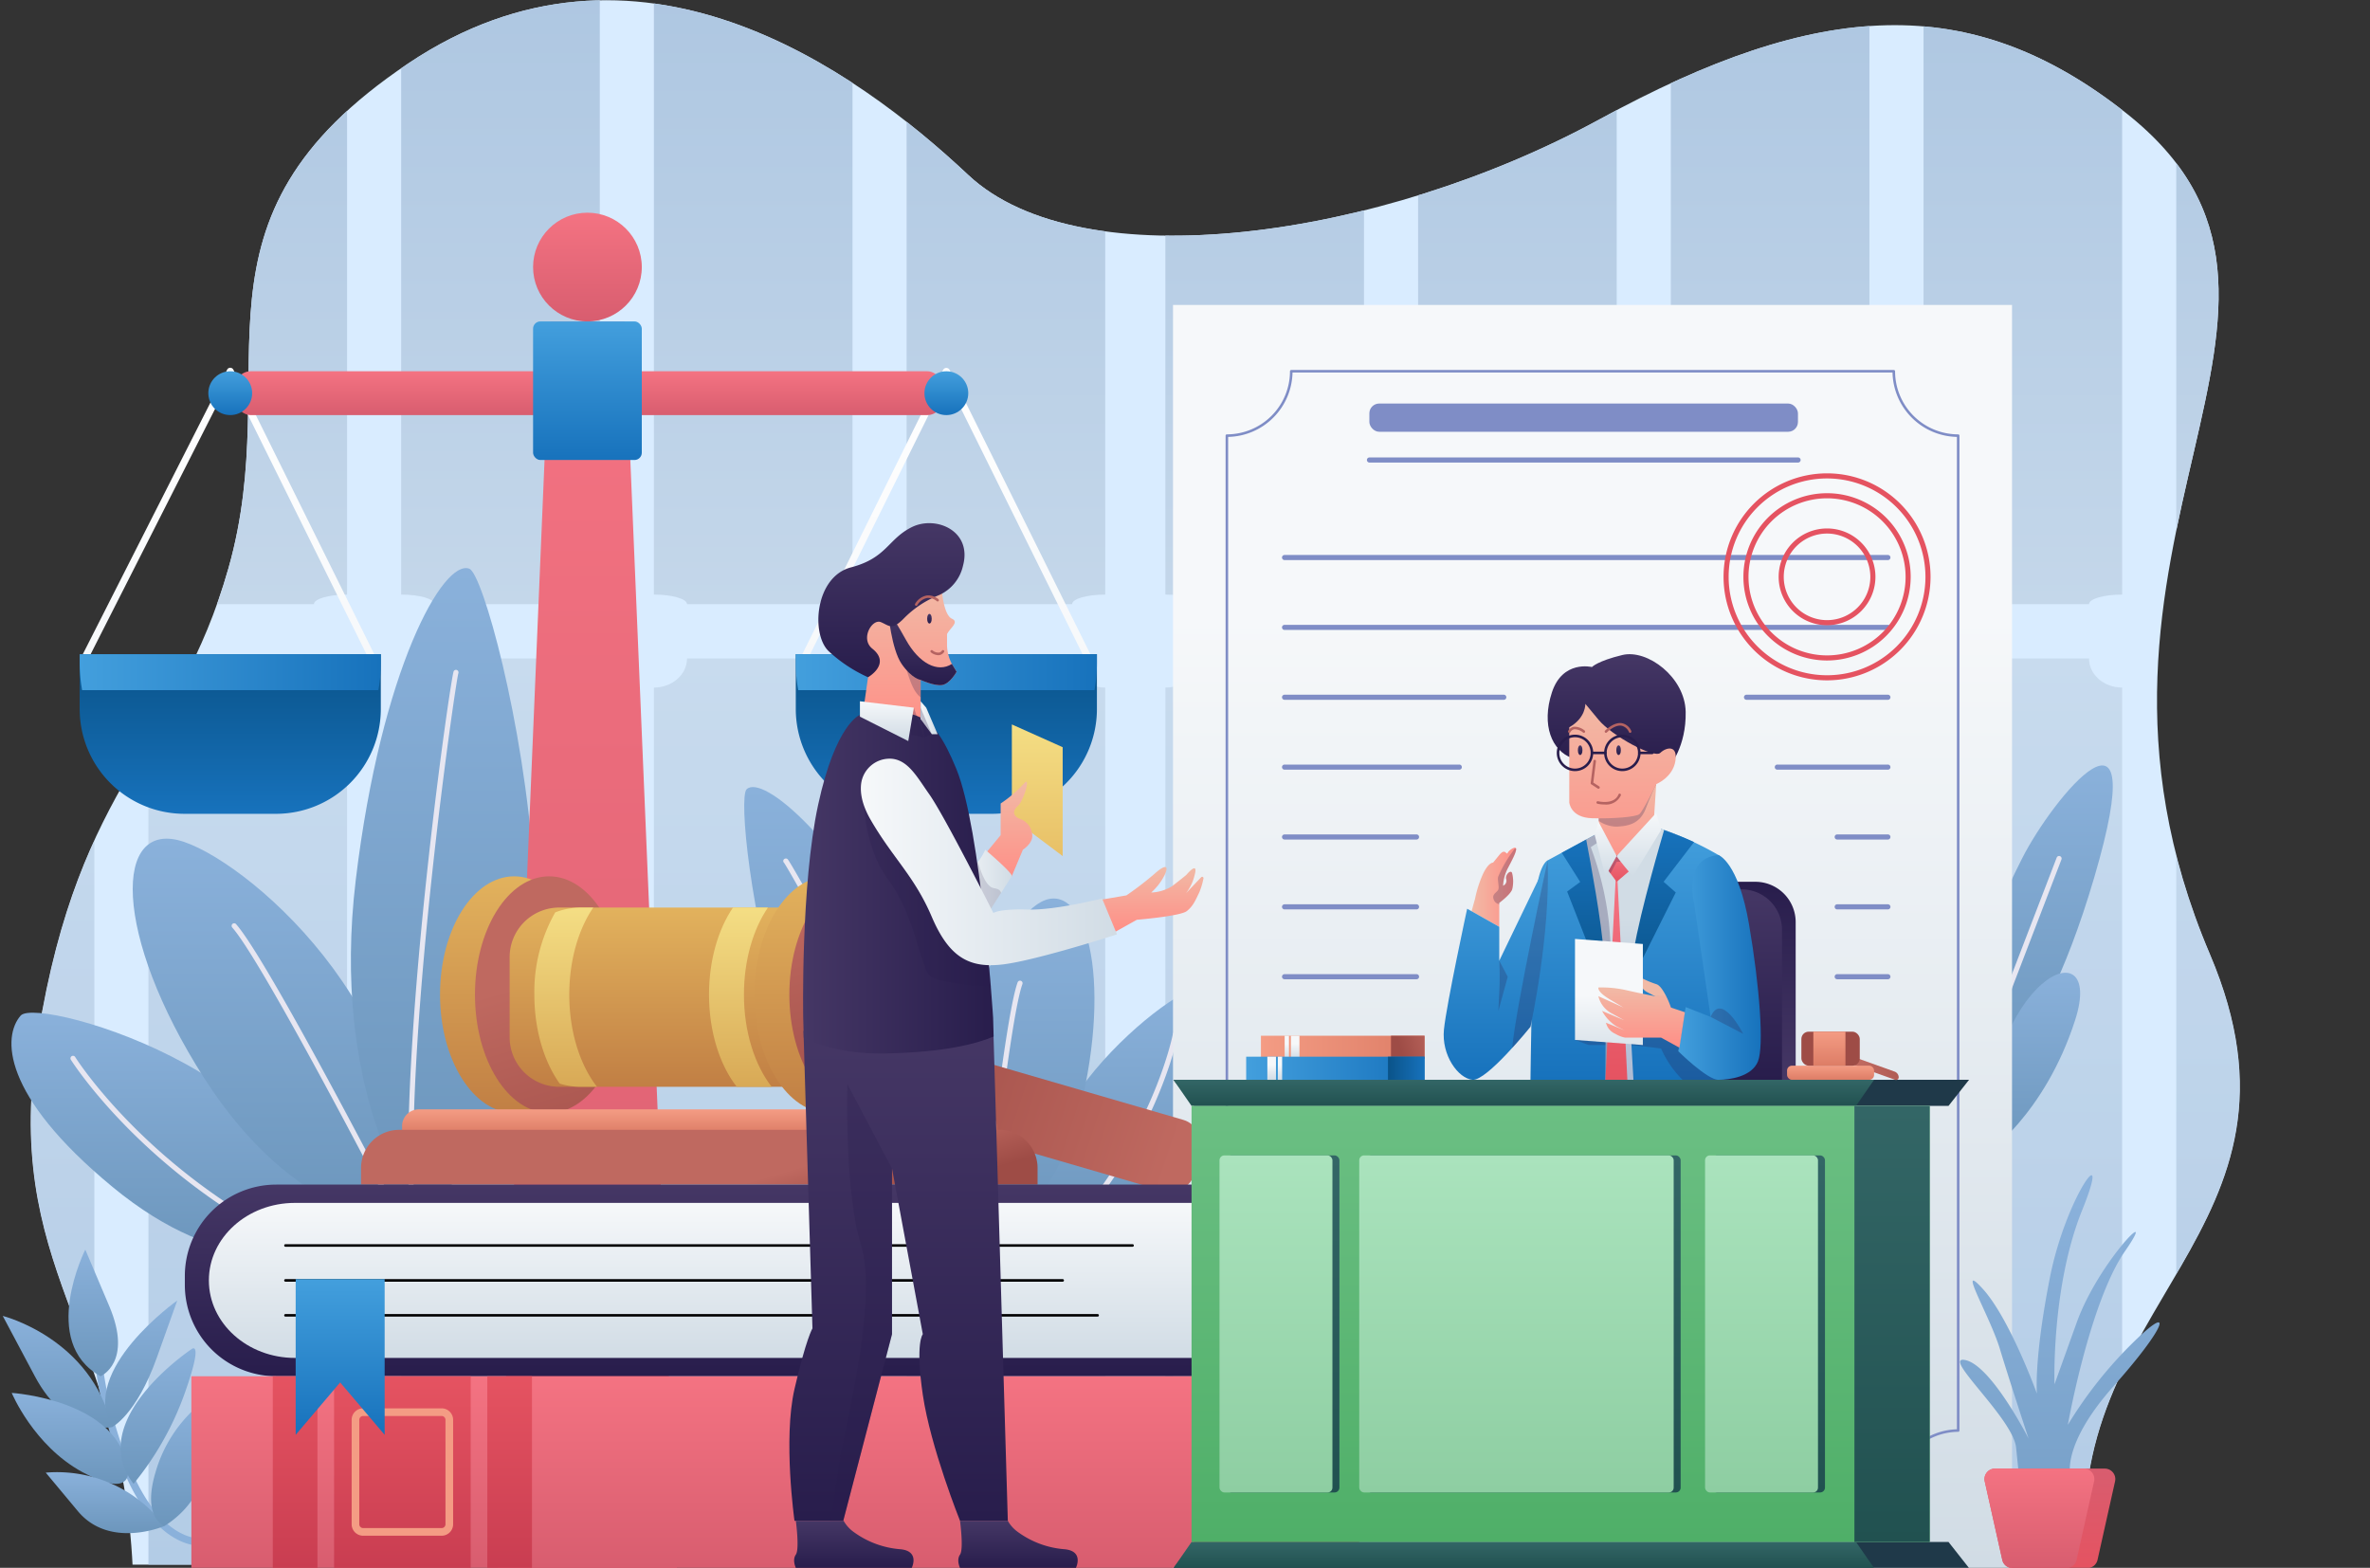 <?xml version="1.0" encoding="UTF-8"?><svg xmlns="http://www.w3.org/2000/svg" xmlns:xlink="http://www.w3.org/1999/xlink" height="343.4" preserveAspectRatio="xMidYMid meet" version="1.0" viewBox="4.4 5.0 519.1 343.4" width="519.1" zoomAndPan="magnify"><rect x="4.4" y="5.0" width="519.1" height="343.4" fill="#333333" stroke="none"/><defs><linearGradient gradientUnits="userSpaceOnUse" id="a" x1="3.316" x2="3.316" xlink:actuate="onLoad" xlink:show="other" xlink:type="simple" xmlns:xlink="http://www.w3.org/1999/xlink" y1="149.231" y2="347.697"><stop offset="0" stop-color="#c4d7ea"/><stop offset="1" stop-color="#aac4e0"/></linearGradient><linearGradient id="u" x1="58.668" x2="58.668" xlink:actuate="onLoad" xlink:href="#a" xlink:show="other" xlink:type="simple" xmlns:xlink="http://www.w3.org/1999/xlink" y1="149.231" y2="347.697"/><linearGradient id="v" x1="114.021" x2="114.021" xlink:actuate="onLoad" xlink:href="#a" xlink:show="other" xlink:type="simple" xmlns:xlink="http://www.w3.org/1999/xlink" y1="149.231" y2="347.697"/><linearGradient id="w" x1="169.374" x2="169.374" xlink:actuate="onLoad" xlink:href="#a" xlink:show="other" xlink:type="simple" xmlns:xlink="http://www.w3.org/1999/xlink" y1="149.231" y2="347.697"/><linearGradient id="x" x1="224.726" x2="224.726" xlink:actuate="onLoad" xlink:href="#a" xlink:show="other" xlink:type="simple" xmlns:xlink="http://www.w3.org/1999/xlink" y1="149.231" y2="347.697"/><linearGradient id="y" x1="3.316" x2="3.316" xlink:actuate="onLoad" xlink:href="#a" xlink:show="other" xlink:type="simple" xmlns:xlink="http://www.w3.org/1999/xlink" y1="137.324" y2="-20.959"/><linearGradient id="z" x1="58.668" x2="58.668" xlink:actuate="onLoad" xlink:href="#a" xlink:show="other" xlink:type="simple" xmlns:xlink="http://www.w3.org/1999/xlink" y1="137.324" y2="-20.959"/><linearGradient id="A" x1="114.021" x2="114.021" xlink:actuate="onLoad" xlink:href="#a" xlink:show="other" xlink:type="simple" xmlns:xlink="http://www.w3.org/1999/xlink" y1="137.324" y2="-20.959"/><linearGradient id="B" x1="169.374" x2="169.374" xlink:actuate="onLoad" xlink:href="#a" xlink:show="other" xlink:type="simple" xmlns:xlink="http://www.w3.org/1999/xlink" y1="137.324" y2="-20.959"/><linearGradient id="C" x1="224.726" x2="224.726" xlink:actuate="onLoad" xlink:href="#a" xlink:show="other" xlink:type="simple" xmlns:xlink="http://www.w3.org/1999/xlink" y1="137.324" y2="-20.959"/><linearGradient id="D" x1="392.11" x2="392.11" xlink:actuate="onLoad" xlink:href="#a" xlink:show="other" xlink:type="simple" xmlns:xlink="http://www.w3.org/1999/xlink" y1="149.231" y2="347.697"/><linearGradient id="E" x1="447.462" x2="447.462" xlink:actuate="onLoad" xlink:href="#a" xlink:show="other" xlink:type="simple" xmlns:xlink="http://www.w3.org/1999/xlink" y1="149.231" y2="347.697"/><linearGradient id="F" x1="502.815" x2="502.815" xlink:actuate="onLoad" xlink:href="#a" xlink:show="other" xlink:type="simple" xmlns:xlink="http://www.w3.org/1999/xlink" y1="149.231" y2="347.697"/><linearGradient id="G" x1="336.757" x2="336.757" xlink:actuate="onLoad" xlink:href="#a" xlink:show="other" xlink:type="simple" xmlns:xlink="http://www.w3.org/1999/xlink" y1="149.231" y2="347.697"/><linearGradient id="H" x1="281.405" x2="281.405" xlink:actuate="onLoad" xlink:href="#a" xlink:show="other" xlink:type="simple" xmlns:xlink="http://www.w3.org/1999/xlink" y1="149.231" y2="347.697"/><linearGradient id="I" x1="392.11" x2="392.11" xlink:actuate="onLoad" xlink:href="#a" xlink:show="other" xlink:type="simple" xmlns:xlink="http://www.w3.org/1999/xlink" y1="137.324" y2="-20.959"/><linearGradient id="J" x1="447.462" x2="447.462" xlink:actuate="onLoad" xlink:href="#a" xlink:show="other" xlink:type="simple" xmlns:xlink="http://www.w3.org/1999/xlink" y1="137.324" y2="-20.959"/><linearGradient id="K" x1="502.815" x2="502.815" xlink:actuate="onLoad" xlink:href="#a" xlink:show="other" xlink:type="simple" xmlns:xlink="http://www.w3.org/1999/xlink" y1="137.324" y2="-20.959"/><linearGradient id="L" x1="336.757" x2="336.757" xlink:actuate="onLoad" xlink:href="#a" xlink:show="other" xlink:type="simple" xmlns:xlink="http://www.w3.org/1999/xlink" y1="137.324" y2="-20.959"/><linearGradient id="M" x1="281.405" x2="281.405" xlink:actuate="onLoad" xlink:href="#a" xlink:show="other" xlink:type="simple" xmlns:xlink="http://www.w3.org/1999/xlink" y1="137.324" y2="-20.959"/><linearGradient gradientUnits="userSpaceOnUse" id="b" x1="24.829" x2="24.829" xlink:actuate="onLoad" xlink:show="other" xlink:type="simple" xmlns:xlink="http://www.w3.org/1999/xlink" y1="278.7" y2="306.432"><stop offset="0" stop-color="#8ab1db"/><stop offset="1" stop-color="#6c96bc"/></linearGradient><linearGradient id="N" x1="16.967" x2="16.967" xlink:actuate="onLoad" xlink:href="#b" xlink:show="other" xlink:type="simple" xmlns:xlink="http://www.w3.org/1999/xlink" y1="293.222" y2="317.696"/><linearGradient id="O" x1="35.331" x2="35.331" xlink:actuate="onLoad" xlink:href="#b" xlink:show="other" xlink:type="simple" xmlns:xlink="http://www.w3.org/1999/xlink" y1="289.849" y2="317.58"/><linearGradient id="P" x1="19.713" x2="19.713" xlink:actuate="onLoad" xlink:href="#b" xlink:show="other" xlink:type="simple" xmlns:xlink="http://www.w3.org/1999/xlink" y1="310.085" y2="329.999"/><linearGradient id="Q" x1="39.025" x2="39.025" xlink:actuate="onLoad" xlink:href="#b" xlink:show="other" xlink:type="simple" xmlns:xlink="http://www.w3.org/1999/xlink" y1="300.326" y2="329.999"/><linearGradient id="R" x1="27.438" x2="27.438" xlink:actuate="onLoad" xlink:href="#b" xlink:show="other" xlink:type="simple" xmlns:xlink="http://www.w3.org/1999/xlink" y1="327.418" y2="340.803"/><linearGradient id="S" x1="43.756" x2="43.756" xlink:actuate="onLoad" xlink:href="#b" xlink:show="other" xlink:type="simple" xmlns:xlink="http://www.w3.org/1999/xlink" y1="312.247" y2="339.224"/><linearGradient id="T" x1="39.559" x2="39.559" xlink:actuate="onLoad" xlink:href="#b" xlink:show="other" xlink:type="simple" xmlns:xlink="http://www.w3.org/1999/xlink" y1="226.811" y2="279.814"/><linearGradient id="U" x1="63.378" x2="63.378" xlink:actuate="onLoad" xlink:href="#b" xlink:show="other" xlink:type="simple" xmlns:xlink="http://www.w3.org/1999/xlink" y1="188.694" y2="272.909"/><linearGradient id="V" x1="101.55" x2="101.55" xlink:actuate="onLoad" xlink:href="#b" xlink:show="other" xlink:type="simple" xmlns:xlink="http://www.w3.org/1999/xlink" y1="129.429" y2="268.068"/><linearGradient id="W" x1="252.208" x2="252.208" xlink:actuate="onLoad" xlink:href="#b" xlink:show="other" xlink:type="simple" xmlns:xlink="http://www.w3.org/1999/xlink" y1="221.32" y2="276.765"/><linearGradient id="X" x1="228.144" x2="228.144" xlink:actuate="onLoad" xlink:href="#b" xlink:show="other" xlink:type="simple" xmlns:xlink="http://www.w3.org/1999/xlink" y1="201.801" y2="278.316"/><linearGradient id="Y" x1="192.508" x2="192.508" xlink:actuate="onLoad" xlink:href="#b" xlink:show="other" xlink:type="simple" xmlns:xlink="http://www.w3.org/1999/xlink" y1="177.389" y2="275.712"/><linearGradient id="Z" x1="450.192" x2="450.192" xlink:actuate="onLoad" xlink:href="#b" xlink:show="other" xlink:type="simple" xmlns:xlink="http://www.w3.org/1999/xlink" y1="172.658" y2="244.364"/><linearGradient id="aa" x1="449.536" x2="449.536" xlink:actuate="onLoad" xlink:href="#b" xlink:show="other" xlink:type="simple" xmlns:xlink="http://www.w3.org/1999/xlink" y1="218.06" y2="258.065"/><linearGradient gradientUnits="userSpaceOnUse" id="c" x1="211.679" x2="211.679" xlink:actuate="onLoad" xlink:show="other" xlink:type="simple" xmlns:xlink="http://www.w3.org/1999/xlink" y1="150.583" y2="85.585"><stop offset="0" stop-color="#f6f8fa"/><stop offset="1" stop-color="#fff"/></linearGradient><linearGradient gradientUnits="userSpaceOnUse" id="d" x1="211.679" x2="211.679" xlink:actuate="onLoad" xlink:show="other" xlink:type="simple" xmlns:xlink="http://www.w3.org/1999/xlink" y1="148.287" y2="183.248"><stop offset="0" stop-color="#0a5389"/><stop offset="1" stop-color="#1772bc"/></linearGradient><linearGradient gradientUnits="userSpaceOnUse" id="e" x1="178.701" x2="244.657" xlink:actuate="onLoad" xlink:show="other" xlink:type="simple" xmlns:xlink="http://www.w3.org/1999/xlink" y1="152.222" y2="152.222"><stop offset="0" stop-color="#439fdd"/><stop offset="1" stop-color="#1772bc"/></linearGradient><linearGradient id="ab" x1="54.448" x2="54.448" xlink:actuate="onLoad" xlink:href="#c" xlink:show="other" xlink:type="simple" xmlns:xlink="http://www.w3.org/1999/xlink" y1="150.583" y2="85.551"/><linearGradient id="ac" x1="54.831" x2="54.831" xlink:actuate="onLoad" xlink:href="#d" xlink:show="other" xlink:type="simple" xmlns:xlink="http://www.w3.org/1999/xlink" y1="148.287" y2="183.248"/><linearGradient id="ad" x1="21.853" x2="87.809" xlink:actuate="onLoad" xlink:href="#e" xlink:show="other" xlink:type="simple" xmlns:xlink="http://www.w3.org/1999/xlink" y1="152.222" y2="152.222"/><linearGradient gradientUnits="userSpaceOnUse" id="f" x1="133.066" x2="133.066" xlink:actuate="onLoad" xlink:show="other" xlink:type="simple" xmlns:xlink="http://www.w3.org/1999/xlink" y1="75.398" y2="348.404"><stop offset="0" stop-color="#f47382"/><stop offset="1" stop-color="#d85d6f"/></linearGradient><linearGradient id="ae" x1="133.066" x2="133.066" xlink:actuate="onLoad" xlink:href="#f" xlink:show="other" xlink:type="simple" xmlns:xlink="http://www.w3.org/1999/xlink" y1="51.587" y2="75.398"/><linearGradient id="af" x1="133.41" x2="133.41" xlink:actuate="onLoad" xlink:href="#f" xlink:show="other" xlink:type="simple" xmlns:xlink="http://www.w3.org/1999/xlink" y1="86.316" y2="95.916"/><linearGradient id="ag" x1="54.831" x2="54.831" xlink:actuate="onLoad" xlink:href="#e" xlink:show="other" xlink:type="simple" xmlns:xlink="http://www.w3.org/1999/xlink" y1="86.316" y2="95.916"/><linearGradient id="ah" x1="133.066" x2="133.066" xlink:actuate="onLoad" xlink:href="#e" xlink:show="other" xlink:type="simple" xmlns:xlink="http://www.w3.org/1999/xlink" y1="75.398" y2="105.753"/><linearGradient id="ai" x1="211.679" x2="211.679" xlink:actuate="onLoad" xlink:href="#e" xlink:show="other" xlink:type="simple" xmlns:xlink="http://www.w3.org/1999/xlink" y1="86.316" y2="95.916"/><linearGradient gradientUnits="userSpaceOnUse" id="aj" x1="353.208" x2="353.208" xlink:actuate="onLoad" xlink:show="other" xlink:type="simple" xmlns:xlink="http://www.w3.org/1999/xlink" y1="71.791" y2="348.404"><stop offset=".247" stop-color="#f6f8fa"/><stop offset="1" stop-color="#d1dce5"/></linearGradient><linearGradient gradientTransform="rotate(-16.206 206.387 242.085)" gradientUnits="userSpaceOnUse" id="g" x1="260.644" x2="193.472" xlink:actuate="onLoad" xlink:show="other" xlink:type="simple" xmlns:xlink="http://www.w3.org/1999/xlink" y1="259.969" y2="237.829"><stop offset="0" stop-color="#bf6960"/><stop offset="1" stop-color="#9e4c46"/></linearGradient><linearGradient gradientUnits="userSpaceOnUse" id="h" x1="117.017" x2="117.017" xlink:actuate="onLoad" xlink:show="other" xlink:type="simple" xmlns:xlink="http://www.w3.org/1999/xlink" y1="196.942" y2="248.751"><stop offset="0" stop-color="#e2b25d"/><stop offset="1" stop-color="#c17f44"/></linearGradient><linearGradient id="ak" x1="124.669" x2="124.669" xlink:actuate="onLoad" xlink:href="#g" xlink:show="other" xlink:type="simple" xmlns:xlink="http://www.w3.org/1999/xlink" y1="196.942" y2="248.751"/><linearGradient id="al" x1="152.374" x2="152.374" xlink:actuate="onLoad" xlink:href="#h" xlink:show="other" xlink:type="simple" xmlns:xlink="http://www.w3.org/1999/xlink" y1="203.781" y2="243.042"/><linearGradient id="am" x1="185.878" x2="185.878" xlink:actuate="onLoad" xlink:href="#h" xlink:show="other" xlink:type="simple" xmlns:xlink="http://www.w3.org/1999/xlink" y1="196.942" y2="248.751"/><linearGradient id="an" x1="193.529" x2="193.529" xlink:actuate="onLoad" xlink:href="#g" xlink:show="other" xlink:type="simple" xmlns:xlink="http://www.w3.org/1999/xlink" y1="196.942" y2="248.751"/><linearGradient id="ao" x1="193.529" x2="193.529" xlink:actuate="onLoad" xlink:href="#h" xlink:show="other" xlink:type="simple" xmlns:xlink="http://www.w3.org/1999/xlink" y1="210.902" y2="234.792"/><linearGradient gradientUnits="userSpaceOnUse" id="i" x1="166.557" x2="166.557" xlink:actuate="onLoad" xlink:show="other" xlink:type="simple" xmlns:xlink="http://www.w3.org/1999/xlink" y1="203.781" y2="243.042"><stop offset="0" stop-color="#f4de84"/><stop offset="1" stop-color="#d8a956"/></linearGradient><linearGradient id="ap" x1="128.302" x2="128.302" xlink:actuate="onLoad" xlink:href="#i" xlink:show="other" xlink:type="simple" xmlns:xlink="http://www.w3.org/1999/xlink" y1="203.781" y2="243.042"/><linearGradient gradientUnits="userSpaceOnUse" id="r" x1="157.569" x2="157.569" xlink:actuate="onLoad" xlink:show="other" xlink:type="simple" xmlns:xlink="http://www.w3.org/1999/xlink" y1="247.986" y2="253.233"><stop offset="0" stop-color="#f49c84"/><stop offset="1" stop-color="#dd7d66"/></linearGradient><linearGradient id="aq" x1="157.569" x2="157.569" xlink:actuate="onLoad" xlink:href="#g" xlink:show="other" xlink:type="simple" xmlns:xlink="http://www.w3.org/1999/xlink" y1="252.468" y2="264.46"/><linearGradient gradientUnits="userSpaceOnUse" id="k" x1="172.786" x2="172.786" xlink:actuate="onLoad" xlink:show="other" xlink:type="simple" xmlns:xlink="http://www.w3.org/1999/xlink" y1="264.46" y2="306.432"><stop offset="0" stop-color="#453765"/><stop offset="1" stop-color="#281d4c"/></linearGradient><linearGradient gradientUnits="userSpaceOnUse" id="m" x1="173.339" x2="173.339" xlink:actuate="onLoad" xlink:show="other" xlink:type="simple" xmlns:xlink="http://www.w3.org/1999/xlink" y1="268.467" y2="302.424"><stop offset="0" stop-color="#f6f8fa"/><stop offset="1" stop-color="#d1dce5"/></linearGradient><linearGradient id="ar" x1="174.215" x2="174.215" xlink:actuate="onLoad" xlink:href="#f" xlink:show="other" xlink:type="simple" xmlns:xlink="http://www.w3.org/1999/xlink" y1="306.432" y2="348.404"/><linearGradient gradientUnits="userSpaceOnUse" id="j" x1="69.042" x2="69.042" xlink:actuate="onLoad" xlink:show="other" xlink:type="simple" xmlns:xlink="http://www.w3.org/1999/xlink" y1="306.432" y2="348.404"><stop offset="0" stop-color="#e55361"/><stop offset="1" stop-color="#c93d51"/></linearGradient><linearGradient id="as" x1="92.534" x2="92.534" xlink:actuate="onLoad" xlink:href="#j" xlink:show="other" xlink:type="simple" xmlns:xlink="http://www.w3.org/1999/xlink" y1="306.432" y2="348.404"/><linearGradient id="at" x1="116.027" x2="116.027" xlink:actuate="onLoad" xlink:href="#j" xlink:show="other" xlink:type="simple" xmlns:xlink="http://www.w3.org/1999/xlink" y1="306.432" y2="348.404"/><linearGradient id="au" x1="78.905" x2="78.905" xlink:actuate="onLoad" xlink:href="#e" xlink:show="other" xlink:type="simple" xmlns:xlink="http://www.w3.org/1999/xlink" y1="285.166" y2="319.269"/><linearGradient id="av" x1="455.558" x2="455.558" xlink:actuate="onLoad" xlink:href="#b" xlink:show="other" xlink:type="simple" xmlns:xlink="http://www.w3.org/1999/xlink" y1="267.714" y2="376.81"/><linearGradient gradientUnits="userSpaceOnUse" id="aw" x1="453.388" x2="453.388" xlink:actuate="onLoad" xlink:show="other" xlink:type="simple" xmlns:xlink="http://www.w3.org/1999/xlink" y1="326.668" y2="348.45"><stop offset="0" stop-color="#d85d6f"/><stop offset="1" stop-color="#e55361"/></linearGradient><linearGradient id="ax" x1="451.093" x2="451.093" xlink:actuate="onLoad" xlink:href="#f" xlink:show="other" xlink:type="simple" xmlns:xlink="http://www.w3.org/1999/xlink" y1="326.668" y2="348.45"/><linearGradient id="ay" x1="201.217" x2="201.217" xlink:actuate="onLoad" xlink:href="#k" xlink:show="other" xlink:type="simple" xmlns:xlink="http://www.w3.org/1999/xlink" y1="230.801" y2="338.099"/><linearGradient id="az" x1="227.373" x2="227.373" xlink:actuate="onLoad" xlink:href="#k" xlink:show="other" xlink:type="simple" xmlns:xlink="http://www.w3.org/1999/xlink" y1="338.099" y2="348.404"/><linearGradient id="aA" x1="191.413" x2="191.413" xlink:actuate="onLoad" xlink:href="#k" xlink:show="other" xlink:type="simple" xmlns:xlink="http://www.w3.org/1999/xlink" y1="338.099" y2="348.404"/><linearGradient gradientUnits="userSpaceOnUse" id="l" x1="203.336" x2="203.336" xlink:actuate="onLoad" xlink:show="other" xlink:type="simple" xmlns:xlink="http://www.w3.org/1999/xlink" y1="132.597" y2="165.811"><stop offset="0" stop-color="#f1baa6"/><stop offset="1" stop-color="#ff8e86"/></linearGradient><linearGradient id="aB" x1="206.428" x2="206.428" xlink:actuate="onLoad" xlink:href="#k" xlink:show="other" xlink:type="simple" xmlns:xlink="http://www.w3.org/1999/xlink" y1="139.064" y2="155.075"/><linearGradient id="aC" x1="199.653" x2="199.653" xlink:actuate="onLoad" xlink:href="#k" xlink:show="other" xlink:type="simple" xmlns:xlink="http://www.w3.org/1999/xlink" y1="119.588" y2="153.331"/><linearGradient id="aD" x1="207.974" x2="207.974" xlink:actuate="onLoad" xlink:href="#k" xlink:show="other" xlink:type="simple" xmlns:xlink="http://www.w3.org/1999/xlink" y1="139.462" y2="141.57"/><linearGradient gradientUnits="userSpaceOnUse" id="aE" x1="231.591" x2="231.591" xlink:actuate="onLoad" xlink:show="other" xlink:type="simple" xmlns:xlink="http://www.w3.org/1999/xlink" y1="163.672" y2="192.504"><stop offset="0" stop-color="#f4de84"/><stop offset="1" stop-color="#e8c067"/></linearGradient><linearGradient id="aF" x1="225.143" x2="225.143" xlink:actuate="onLoad" xlink:href="#l" xlink:show="other" xlink:type="simple" xmlns:xlink="http://www.w3.org/1999/xlink" y1="176.241" y2="197.656"/><linearGradient id="aG" x1="213.534" x2="226.025" xlink:actuate="onLoad" xlink:href="#m" xlink:show="other" xlink:type="simple" xmlns:xlink="http://www.w3.org/1999/xlink" y1="199.503" y2="199.503"/><linearGradient id="aH" x1="180.299" x2="222.035" xlink:actuate="onLoad" xlink:href="#k" xlink:show="other" xlink:type="simple" xmlns:xlink="http://www.w3.org/1999/xlink" y1="198.378" y2="198.378"/><linearGradient id="aI" x1="256.72" x2="256.72" xlink:actuate="onLoad" xlink:href="#l" xlink:show="other" xlink:type="simple" xmlns:xlink="http://www.w3.org/1999/xlink" y1="194.901" y2="209.286"/><linearGradient id="aJ" x1="192.952" x2="249.056" xlink:actuate="onLoad" xlink:href="#m" xlink:show="other" xlink:type="simple" xmlns:xlink="http://www.w3.org/1999/xlink" y1="193.787" y2="193.787"/><linearGradient id="aK" x1="198.652" x2="198.652" xlink:actuate="onLoad" xlink:href="#m" xlink:show="other" xlink:type="simple" xmlns:xlink="http://www.w3.org/1999/xlink" y1="158.687" y2="166.954"/><linearGradient id="aL" x1="206.053" x2="209.767" xlink:actuate="onLoad" xlink:href="#m" xlink:show="other" xlink:type="simple" xmlns:xlink="http://www.w3.org/1999/xlink" y1="162.205" y2="162.205"/><linearGradient id="aM" x1="381.588" x2="381.588" xlink:actuate="onLoad" xlink:href="#k" xlink:show="other" xlink:type="simple" xmlns:xlink="http://www.w3.org/1999/xlink" y1="241.506" y2="198.136"/><linearGradient id="aN" x1="380.09" x2="380.09" xlink:actuate="onLoad" xlink:href="#k" xlink:show="other" xlink:type="simple" xmlns:xlink="http://www.w3.org/1999/xlink" y1="199.797" y2="241.506"/><linearGradient id="aO" x1="361.443" x2="361.443" xlink:actuate="onLoad" xlink:href="#e" xlink:show="other" xlink:type="simple" xmlns:xlink="http://www.w3.org/1999/xlink" y1="186.062" y2="241.506"/><linearGradient gradientUnits="userSpaceOnUse" id="aP" x1="361.211" x2="361.211" xlink:actuate="onLoad" xlink:show="other" xlink:type="simple" xmlns:xlink="http://www.w3.org/1999/xlink" y1="186.062" y2="241.506"><stop offset=".366" stop-color="#d1dce5"/><stop offset="1" stop-color="#aebbd3"/></linearGradient><linearGradient id="aQ" x1="368.23" x2="368.23" xlink:actuate="onLoad" xlink:href="#d" xlink:show="other" xlink:type="simple" xmlns:xlink="http://www.w3.org/1999/xlink" y1="221.286" y2="186.796"/><linearGradient id="aR" x1="351.312" x2="351.312" xlink:actuate="onLoad" xlink:href="#d" xlink:show="other" xlink:type="simple" xmlns:xlink="http://www.w3.org/1999/xlink" y1="221.935" y2="188.888"/><linearGradient id="aS" x1="372" x2="390.061" xlink:actuate="onLoad" xlink:href="#e" xlink:show="other" xlink:type="simple" xmlns:xlink="http://www.w3.org/1999/xlink" y1="216.891" y2="216.891"/><linearGradient gradientUnits="userSpaceOnUse" id="n" x1="358.434" x2="358.434" xlink:actuate="onLoad" xlink:show="other" xlink:type="simple" xmlns:xlink="http://www.w3.org/1999/xlink" y1="197.567" y2="241.506"><stop offset="0" stop-color="#f47382"/><stop offset="1" stop-color="#e55361"/></linearGradient><linearGradient gradientUnits="userSpaceOnUse" id="s" x1="356.992" x2="356.553" xlink:actuate="onLoad" xlink:show="other" xlink:type="simple" xmlns:xlink="http://www.w3.org/1999/xlink" y1="210.152" y2="238.284"><stop offset=".463" stop-color="#f6f8fa"/><stop offset="1" stop-color="#d1dce5"/></linearGradient><linearGradient id="aT" x1="363.966" x2="363.966" xlink:actuate="onLoad" xlink:href="#l" xlink:show="other" xlink:type="simple" xmlns:xlink="http://www.w3.org/1999/xlink" y1="221.271" y2="234.473"/><linearGradient id="aU" x1="326.718" x2="336.482" xlink:actuate="onLoad" xlink:href="#l" xlink:show="other" xlink:type="simple" xmlns:xlink="http://www.w3.org/1999/xlink" y1="199.338" y2="199.338"/><linearGradient id="aV" x1="332.027" x2="332.027" xlink:actuate="onLoad" xlink:href="#e" xlink:show="other" xlink:type="simple" xmlns:xlink="http://www.w3.org/1999/xlink" y1="193.447" y2="241.511"/><linearGradient id="aW" x1="358.5" x2="358.5" xlink:actuate="onLoad" xlink:href="#k" xlink:show="other" xlink:type="simple" xmlns:xlink="http://www.w3.org/1999/xlink" y1="148.287" y2="172.788"/><linearGradient id="aX" x1="360.839" x2="360.839" xlink:actuate="onLoad" xlink:href="#l" xlink:show="other" xlink:type="simple" xmlns:xlink="http://www.w3.org/1999/xlink" y1="176.551" y2="195.849"/><linearGradient id="aY" x1="359.779" x2="359.779" xlink:actuate="onLoad" xlink:href="#l" xlink:show="other" xlink:type="simple" xmlns:xlink="http://www.w3.org/1999/xlink" y1="157.99" y2="197.257"/><linearGradient id="aZ" x1="358.92" x2="358.92" xlink:actuate="onLoad" xlink:href="#k" xlink:show="other" xlink:type="simple" xmlns:xlink="http://www.w3.org/1999/xlink" y1="168.258" y2="170.366"/><linearGradient id="ba" x1="350.504" x2="350.504" xlink:actuate="onLoad" xlink:href="#k" xlink:show="other" xlink:type="simple" xmlns:xlink="http://www.w3.org/1999/xlink" y1="168.258" y2="170.366"/><linearGradient id="bb" x1="359.185" x2="359.185" xlink:actuate="onLoad" xlink:href="#n" xlink:show="other" xlink:type="simple" xmlns:xlink="http://www.w3.org/1999/xlink" y1="192.275" y2="198.136"/><linearGradient id="bc" x1="363.363" x2="363.363" xlink:actuate="onLoad" xlink:href="#m" xlink:show="other" xlink:type="simple" xmlns:xlink="http://www.w3.org/1999/xlink" y1="183.045" y2="196.964"/><linearGradient id="bd" x1="356.092" x2="356.092" xlink:actuate="onLoad" xlink:href="#m" xlink:show="other" xlink:type="simple" xmlns:xlink="http://www.w3.org/1999/xlink" y1="184.949" y2="196.964"/><linearGradient gradientUnits="userSpaceOnUse" id="o" x1="348.552" x2="348.552" xlink:actuate="onLoad" xlink:show="other" xlink:type="simple" xmlns:xlink="http://www.w3.org/1999/xlink" y1="241.506" y2="247.221"><stop offset=".005" stop-color="#1f3949"/><stop offset="1" stop-color="#1f3949"/></linearGradient><linearGradient gradientUnits="userSpaceOnUse" id="p" x1="338.152" x2="338.152" xlink:actuate="onLoad" xlink:show="other" xlink:type="simple" xmlns:xlink="http://www.w3.org/1999/xlink" y1="241.506" y2="247.221"><stop offset=".005" stop-color="#366"/><stop offset="1" stop-color="#215150"/></linearGradient><linearGradient id="be" x1="348.552" x2="348.552" xlink:actuate="onLoad" xlink:href="#o" xlink:show="other" xlink:type="simple" xmlns:xlink="http://www.w3.org/1999/xlink" y1="342.735" y2="348.45"/><linearGradient id="bf" x1="338.152" x2="338.152" xlink:actuate="onLoad" xlink:href="#p" xlink:show="other" xlink:type="simple" xmlns:xlink="http://www.w3.org/1999/xlink" y1="342.735" y2="348.45"/><linearGradient gradientUnits="userSpaceOnUse" id="bg" x1="346.222" x2="346.222" xlink:actuate="onLoad" xlink:show="other" xlink:type="simple" xmlns:xlink="http://www.w3.org/1999/xlink" y1="247.221" y2="342.735"><stop offset=".005" stop-color="#6bbf83"/><stop offset="1" stop-color="#4faf68"/></linearGradient><linearGradient id="bh" x1="418.817" x2="418.817" xlink:actuate="onLoad" xlink:href="#p" xlink:show="other" xlink:type="simple" xmlns:xlink="http://www.w3.org/1999/xlink" y1="247.221" y2="342.735"/><linearGradient id="bi" x1="285.406" x2="285.406" xlink:actuate="onLoad" xlink:href="#p" xlink:show="other" xlink:type="simple" xmlns:xlink="http://www.w3.org/1999/xlink" y1="258.065" y2="331.891"/><linearGradient gradientUnits="userSpaceOnUse" id="q" x1="283.876" x2="283.876" xlink:actuate="onLoad" xlink:show="other" xlink:type="simple" xmlns:xlink="http://www.w3.org/1999/xlink" y1="258.065" y2="331.891"><stop offset=".005" stop-color="#aae3bd"/><stop offset="1" stop-color="#8ecea2"/></linearGradient><linearGradient id="bj" x1="391.757" x2="391.757" xlink:actuate="onLoad" xlink:href="#p" xlink:show="other" xlink:type="simple" xmlns:xlink="http://www.w3.org/1999/xlink" y1="258.065" y2="331.891"/><linearGradient id="bk" x1="390.227" x2="390.227" xlink:actuate="onLoad" xlink:href="#q" xlink:show="other" xlink:type="simple" xmlns:xlink="http://www.w3.org/1999/xlink" y1="258.065" y2="331.891"/><linearGradient id="bl" x1="338.079" x2="338.079" xlink:actuate="onLoad" xlink:href="#p" xlink:show="other" xlink:type="simple" xmlns:xlink="http://www.w3.org/1999/xlink" y1="258.065" y2="331.891"/><linearGradient id="bm" x1="336.549" x2="336.549" xlink:actuate="onLoad" xlink:href="#q" xlink:show="other" xlink:type="simple" xmlns:xlink="http://www.w3.org/1999/xlink" y1="258.065" y2="331.891"/><linearGradient id="bn" x1="280.582" x2="316.417" xlink:actuate="onLoad" xlink:href="#r" xlink:show="other" xlink:type="simple" xmlns:xlink="http://www.w3.org/1999/xlink" y1="234.386" y2="234.386"/><linearGradient gradientTransform="matrix(1 0 0 -1 -946.694 468.772)" id="bo" x1="1234.77" x2="1234.77" xlink:actuate="onLoad" xlink:href="#s" xlink:show="other" xlink:type="simple" xmlns:xlink="http://www.w3.org/1999/xlink" y1="230.76" y2="236.954"/><linearGradient gradientTransform="matrix(1 0 0 -1 -950.34 468.772)" id="bp" x1="1236.593" x2="1236.593" xlink:actuate="onLoad" xlink:href="#s" xlink:show="other" xlink:type="simple" xmlns:xlink="http://www.w3.org/1999/xlink" y1="230.76" y2="236.954"/><linearGradient id="bq" x1="318.01" x2="309.014" xlink:actuate="onLoad" xlink:href="#g" xlink:show="other" xlink:type="simple" xmlns:xlink="http://www.w3.org/1999/xlink" y1="234.386" y2="234.386"/><linearGradient id="br" x1="277.349" x2="316.417" xlink:actuate="onLoad" xlink:href="#e" xlink:show="other" xlink:type="simple" xmlns:xlink="http://www.w3.org/1999/xlink" y1="238.977" y2="238.977"/><linearGradient id="bs" x1="282.932" x2="282.932" xlink:actuate="onLoad" xlink:href="#s" xlink:show="other" xlink:type="simple" xmlns:xlink="http://www.w3.org/1999/xlink" y1="235.35" y2="241.544"/><linearGradient id="bt" x1="284.755" x2="284.755" xlink:actuate="onLoad" xlink:href="#s" xlink:show="other" xlink:type="simple" xmlns:xlink="http://www.w3.org/1999/xlink" y1="235.35" y2="241.544"/><linearGradient id="bu" x1="308.407" x2="316.417" xlink:actuate="onLoad" xlink:href="#d" xlink:show="other" xlink:type="simple" xmlns:xlink="http://www.w3.org/1999/xlink" y1="238.977" y2="238.977"/><linearGradient id="bv" x1="405.35" x2="420.269" xlink:actuate="onLoad" xlink:href="#g" xlink:show="other" xlink:type="simple" xmlns:xlink="http://www.w3.org/1999/xlink" y1="238.239" y2="238.239"/><linearGradient id="bw" x1="405.35" x2="405.35" xlink:actuate="onLoad" xlink:href="#r" xlink:show="other" xlink:type="simple" xmlns:xlink="http://www.w3.org/1999/xlink" y1="238.415" y2="241.506"/><linearGradient id="bx" x1="405.35" x2="405.35" xlink:actuate="onLoad" xlink:href="#g" xlink:show="other" xlink:type="simple" xmlns:xlink="http://www.w3.org/1999/xlink" y1="230.966" y2="238.415"/><linearGradient id="by" x1="405.092" x2="405.092" xlink:actuate="onLoad" xlink:href="#r" xlink:show="other" xlink:type="simple" xmlns:xlink="http://www.w3.org/1999/xlink" y1="230.966" y2="238.415"/><clipPath id="t"><path d="M33.467,348.404c-2.489-52.819-29.07-64.894-20.718-116.751,9.04-56.131,30.447-62.604,41.7-102.224C67.03,85.127,42.397,53.33,93.8,18.906c49.902-33.419,97.946,1.183,122.679,24.417s90.344,14.026,138.312-12.209,81.206-28.178,115.18-1.436c53.503,42.113-19.779,94.438,18.473,184.317,25.875,60.797-33.661,76.333-26.864,134.455Z" fill="none"/></clipPath></defs><g data-name="Law Firm"><g><g clip-path="url(#t)"><g id="change1_1"><path d="M-129.14 -20.959H635.272V347.697H-129.14z" fill="#d9ecff"/></g><g opacity=".8"><path d="M25.067,155.595V347.697H-18.435V155.595c4.008,0,7.251-2.852,7.251-6.365H17.81C17.81,152.743,21.059,155.595,25.067,155.595Z" fill="url(#a)"/><path d="M80.419,155.595V347.697H36.917V155.595c4.008,0,7.251-2.852,7.251-6.365H73.162C73.162,152.743,76.412,155.595,80.419,155.595Z" fill="url(#u)"/><path d="M135.772,155.595V347.697H92.27V155.595c4.008,0,7.251-2.852,7.251-6.365h28.994C128.515,152.743,131.764,155.595,135.772,155.595Z" fill="url(#v)"/><path d="M191.124,155.595V347.697H147.623V155.595c4.008,0,7.251-2.852,7.251-6.365h28.994C183.868,152.743,187.117,155.595,191.124,155.595Z" fill="url(#w)"/><path d="M246.477,155.595V347.697H202.975V155.595c4.008,0,7.251-2.852,7.251-6.365H239.22C239.22,152.743,242.47,155.595,246.477,155.595Z" fill="url(#x)"/></g><path d="M25.067,135.229V-20.959H-18.435v156.188c4.008,0,7.251.939,7.251,2.095H17.81C17.81,136.168,21.059,135.229,25.067,135.229Z" fill="url(#y)"/><path d="M80.419,135.229V-20.959H36.917v156.188c4.008,0,7.251.939,7.251,2.095H73.162C73.162,136.168,76.412,135.229,80.419,135.229Z" fill="url(#z)"/><path d="M135.772,135.229V-20.959H92.27v156.188c4.008,0,7.251.939,7.251,2.095h28.994C128.515,136.168,131.764,135.229,135.772,135.229Z" fill="url(#A)"/><path d="M191.124,135.229V-20.959H147.623v156.188c4.008,0,7.251.939,7.251,2.095h28.994C183.868,136.168,187.117,135.229,191.124,135.229Z" fill="url(#B)"/><path d="M246.477,135.229V-20.959H202.975v156.188c4.008,0,7.251.939,7.251,2.095H239.22C239.22,136.168,242.47,135.229,246.477,135.229Z" fill="url(#C)"/><g opacity=".8"><path d="M413.861,155.595V347.697H370.359V155.595c4.008,0,7.251-2.852,7.251-6.365H406.604C406.604,152.743,409.853,155.595,413.861,155.595Z" fill="url(#D)"/><path d="M469.213,155.595V347.697H425.712V155.595c4.008,0,7.251-2.852,7.251-6.365h28.994C461.957,152.743,465.206,155.595,469.213,155.595Z" fill="url(#E)"/><path d="M524.566,155.595V347.697H481.064V155.595c4.008,0,7.251-2.852,7.251-6.365h28.994C517.309,152.743,520.558,155.595,524.566,155.595Z" fill="url(#F)"/><path d="M358.508,155.595V347.697H315.006V155.595c4.008,0,7.251-2.852,7.251-6.365h28.994C351.251,152.743,354.5,155.595,358.508,155.595Z" fill="url(#G)"/><path d="M303.155,155.595V347.697H259.654V155.595c4.008,0,7.251-2.852,7.251-6.365h28.994C295.899,152.743,299.148,155.595,303.155,155.595Z" fill="url(#H)"/></g><path d="M413.861,135.229V-20.959H370.359v156.188c4.008,0,7.251.939,7.251,2.095H406.604C406.604,136.168,409.853,135.229,413.861,135.229Z" fill="url(#I)"/><path d="M469.213,135.229V-20.959H425.712v156.188c4.008,0,7.251.939,7.251,2.095h28.994C461.957,136.168,465.206,135.229,469.213,135.229Z" fill="url(#J)"/><path d="M524.566,135.229V-20.959H481.064v156.188c4.008,0,7.251.939,7.251,2.095h28.994C517.309,136.168,520.558,135.229,524.566,135.229Z" fill="url(#K)"/><path d="M358.508,135.229V-20.959H315.006v156.188c4.008,0,7.251.939,7.251,2.095h28.994C351.251,136.168,354.5,135.229,358.508,135.229Z" fill="url(#L)"/><path d="M303.155,135.229V-20.959H259.654v156.188c4.008,0,7.251.939,7.251,2.095h28.994C295.899,136.168,299.148,135.229,303.155,135.229Z" fill="url(#M)"/></g></g><g><path d="M48.565,342.735s-8.994,1.171-16.114-15.318a90.646,90.646,0,0,1-7.12-32.228" fill="none" stroke="#8ab1db" stroke-linecap="round" stroke-linejoin="round" stroke-width="1.598"/><path d="M26.425,306.432s7.15-2.998,1.903-15.365L23.082,278.7S12.905,298.937,26.425,306.432Z" fill="url(#b)"/><path d="M28.934,317.58s-9.881,2.062-16.907-11.148L5,293.222S24.481,298.092,28.934,317.58Z" fill="url(#N)"/><path d="M28.934,317.58s5.296-2.581,9.793-15.156l4.497-12.575S21.67,305.118,28.934,317.58Z" fill="url(#O)"/><path d="M32.45,327.418s.656,5.809-10.024,0S6.967,310.085,6.967,310.085,30.951,311.584,32.45,327.418Z" fill="url(#P)"/><path d="M33.651,329.999a66.454,66.454,0,0,0,11.236-19.914c4.24-11.99,1.429-9.556,1.429-9.556S22.882,316.133,33.651,329.999Z" fill="url(#Q)"/><path d="M40.453,339.224s-11.975,5.189-19.002-3.243l-7.027-8.432A29.468,29.468,0,0,1,40.453,339.224Z" fill="url(#R)"/><path d="M40.453,339.224s-5.035-1.613-1.975-11.806a30.285,30.285,0,0,1,10.087-15.171S55.106,329.856,40.453,339.224Z" fill="url(#S)"/><path d="M71.406,278.889s-17.905,6.289-42.378-13.93S4.985,231.945,8.929,227.442C12.892,222.918,80.295,242.973,71.406,278.889Z" fill="url(#T)"/><g id="change2_1"><path d="M71.406,279.447a.56.56,0,0,1-.236-.052c-34.779-16.227-51.079-42.012-51.24-42.27a.559.559,0,1,1,.949-.589c.159.256,16.3,25.768,50.763,41.847a.558.558,0,0,1-.236,1.065Z" fill="#e7e6f1"/></g><path d="M92.231,272.909s-23.031-.376-43.099-31.757-20.088-57.068-4.437-51.76S100.27,230.065,92.231,272.909Z" fill="url(#U)"/><g id="change2_2"><path d="M92.231,273.467a.558.558,0,0,1-.497-.303c-.293-.57-29.424-57.025-36.463-65.011a.558.558,0,1,1,.838-.739c7.13,8.089,35.418,62.908,36.618,65.237a.558.558,0,0,1-.24.752A.551.551,0,0,1,92.231,273.467Z" fill="#e7e6f1"/></g><path d="M94.553,268.068s-17.797-24.266-12.216-70.472,19.217-70.311,24.888-68.018S143.433,257.489,94.553,268.068Z" fill="url(#V)"/><g id="change2_3"><path d="M94.552,268.627a.559.559,0,0,1-.557-.533c-1.768-39.157,9.079-114.627,9.776-116.071a.559.559,0,0,1,1.018.459c-.609,1.93-11.446,76.418-9.678,115.561a.559.559,0,0,1-.533.583Z" fill="#e7e6f1"/></g><path d="M236.547,276.765s14.869-.495,27.001-22.223,8.181-30.954,4.02-33.122C263.386,219.241,219.844,253.052,236.547,276.765Z" fill="url(#W)"/><g id="change2_4"><path d="M236.547,277.323a.558.558,0,0,1-.404-.945c20.58-21.514,25.117-44.709,25.16-44.94a.559.559,0,0,1,1.099.205c-.044.235-4.63,23.741-25.451,45.508A.558.558,0,0,1,236.547,277.323Z" fill="#e7e6f1"/></g><path d="M219.633,278.316s16.719-6.822,22.46-35.452-1.546-47.403-11.471-39.076S201.581,249.3,219.633,278.316Z" fill="url(#X)"/><g id="change2_5"><path d="M219.633,278.874a.56.56,0,0,1-.556-.617c.215-2.044,5.3-50.149,8.215-58.098a.558.558,0,0,1,1.049.384c-2.867,7.821-8.1,57.332-8.153,57.831A.559.559,0,0,1,219.633,278.874Z" fill="#e7e6f1"/></g><path d="M216.561,275.439s6.104-22.787-11.107-54.957-34.026-45.905-37.517-42.618S177.843,281.605,216.561,275.439Z" fill="url(#Y)"/><g id="change2_6"><path d="M216.561,275.998a.559.559,0,0,1-.529-.38c-9.919-29.347-38.967-80.484-39.903-81.642a.538.538,0,0,1-.013-.773.579.579,0,0,1,.805-.012c.921.857,30.326,52.947,40.169,82.069a.558.558,0,0,1-.529.738Z" fill="#e7e6f1"/></g><path d="M435.681,244.364s14.416-2.951,27.444-47.265-9.082-17.426-15.827-4.075S427.883,234.438,435.681,244.364Z" fill="url(#Z)"/><g id="change2_7"><path d="M435.681,244.922a.559.559,0,0,1-.521-.759l19.725-51.34a.559.559,0,0,1,1.043.4l-19.725,51.34A.559.559,0,0,1,435.681,244.922Z" fill="#e7e6f1"/></g><path d="M439.06,258.065s13.11-8.704,19.856-29.636S439.066,218.693,439.06,258.065Z" fill="url(#aa)"/></g><g data-name="Justice Scale"><path d="M243.127,150.583H180.232a.765.765,0,0,1-.686-1.105l31.448-63.501a.796.796,0,0,1,1.371,0l31.448,63.501a.765.765,0,0,1-.685,1.105Zm-61.663-1.53h60.43L211.679,88.04Z" fill="url(#c)"/><path d="M178.701,148.287h65.956a0,0,0,0,1,0,0v12.005a22.956,22.956,0,0,1-22.956,22.956H201.658a22.956,22.956,0,0,1-22.956-22.956V148.287A0,0,0,0,1,178.701,148.287Z" fill="url(#d)"/><path d="M178.701,150.27a33.134,33.134,0,0,0,.534,5.887h64.887a33.134,33.134,0,0,0,.534-5.887v-1.983H178.701Z" fill="url(#e)"/><path d="M86.279,150.583H22.618a.765.765,0,0,1-.682-1.111L54.149,85.97a.765.765,0,0,1,.682-.419h.004a.765.765,0,0,1,.682.426l31.448,63.501a.765.765,0,0,1-.686,1.105Zm-62.415-1.53H85.046L54.823,88.023Z" fill="url(#ab)"/><path d="M21.853,148.287H87.809a0,0,0,0,1,0,0v12.005a22.956,22.956,0,0,1-22.956,22.956H44.809a22.956,22.956,0,0,1-22.956-22.956V148.287A0,0,0,0,1,21.853,148.287Z" fill="url(#ac)"/><path d="M21.853,150.27a33.134,33.134,0,0,0,.534,5.887H87.275a33.143,33.143,0,0,0,.534-5.887v-1.983H21.853Z" fill="url(#ad)"/><path d="M152.652 348.403L113.479 348.403 124.947 75.398 141.185 75.398 152.652 348.403z" fill="url(#f)"/><circle cx="133.066" cy="63.492" fill="url(#ae)" r="11.906"/><rect fill="url(#af)" height="9.6" rx="3.341" width="154.865" x="55.977" y="86.316"/><circle cx="54.831" cy="91.116" fill="url(#ag)" r="4.8"/><rect fill="url(#ah)" height="30.355" rx="1.598" width="23.812" x="121.16" y="75.398"/><circle cx="211.679" cy="91.116" fill="url(#ai)" r="4.8"/></g><g><path d="M261.322 71.791H445.095V348.403H261.322z" fill="url(#aj)"/><g id="change3_1"><rect fill="#7f8dc6" height="6.183" rx="2.152" width="93.875" x="304.331" y="93.386"/></g><g id="change3_2"><path d="M419.297,332.71H287.223a.279.279,0,0,1-.279-.279,13.837,13.837,0,0,0-13.822-13.822.279.279,0,0,1-.279-.279V100.417a.279.279,0,0,1,.279-.279A13.837,13.837,0,0,0,286.944,86.316a.279.279,0,0,1,.279-.279H419.198a.279.279,0,0,1,.279.279,13.837,13.837,0,0,0,13.822,13.822.279.279,0,0,1,.279.279V318.329a.279.279,0,0,1-.277.279A13.857,13.857,0,0,0,419.576,332.43.279.279,0,0,1,419.297,332.71ZM287.5,332.151H419.021A14.42,14.42,0,0,1,433.02,318.054V100.693a14.398,14.398,0,0,1-14.098-14.098H287.5a14.398,14.398,0,0,1-14.098,14.098V318.053A14.398,14.398,0,0,1,287.5,332.151Z" fill="#7f8dc6"/></g><g id="change3_3"><path d="M398.206,106.311H304.331a.559.559,0,0,1,0-1.117h93.875a.559.559,0,1,1,0,1.117Z" fill="#7f8dc6"/></g><g id="change3_4"><path d="M417.88,127.672H285.781a.559.559,0,1,1,0-1.117H417.88a.559.559,0,1,1,0,1.117Z" fill="#7f8dc6"/></g><g id="change3_5"><path d="M417.88,142.975H285.781a.559.559,0,1,1,0-1.117H417.88a.559.559,0,1,1,0,1.117Z" fill="#7f8dc6"/></g><g id="change3_6"><path d="M417.88,219.486H406.825a.559.559,0,1,1,0-1.117h11.055a.559.559,0,1,1,0,1.117Z" fill="#7f8dc6"/></g><g id="change3_7"><path d="M314.637,219.486H285.781a.559.559,0,1,1,0-1.117h28.856a.559.559,0,1,1,0,1.117Z" fill="#7f8dc6"/></g><g id="change3_8"><path d="M417.88,204.184H406.825a.559.559,0,1,1,0-1.117h11.055a.559.559,0,1,1,0,1.117Z" fill="#7f8dc6"/></g><g id="change3_9"><path d="M314.637,204.184H285.781a.559.559,0,1,1,0-1.117h28.856a.559.559,0,1,1,0,1.117Z" fill="#7f8dc6"/></g><g id="change3_10"><path d="M417.88,188.881H406.825a.559.559,0,1,1,0-1.117h11.055a.559.559,0,1,1,0,1.117Z" fill="#7f8dc6"/></g><g id="change3_11"><path d="M314.637,188.881H285.781a.559.559,0,1,1,0-1.117h28.856a.559.559,0,1,1,0,1.117Z" fill="#7f8dc6"/></g><g id="change3_12"><path d="M417.88,173.579H393.709a.559.559,0,1,1,0-1.117h24.171a.559.559,0,1,1,0,1.117Z" fill="#7f8dc6"/></g><g id="change3_13"><path d="M324.005,173.579H285.781a.559.559,0,1,1,0-1.117h38.224a.559.559,0,1,1,0,1.117Z" fill="#7f8dc6"/></g><g id="change3_14"><path d="M417.88,158.277H386.963a.559.559,0,1,1,0-1.117h30.917a.559.559,0,1,1,0,1.117Z" fill="#7f8dc6"/></g><g id="change3_15"><path d="M333.749,158.277H285.781a.559.559,0,1,1,0-1.117h47.968a.559.559,0,1,1,0,1.117Z" fill="#7f8dc6"/></g><g id="change4_1"><path d="M404.577,154.014a22.669,22.669,0,1,1,22.669-22.669A22.695,22.695,0,0,1,404.577,154.014Zm0-44.221a21.552,21.552,0,1,0,21.552,21.552A21.576,21.576,0,0,0,404.577,109.794Z" fill="#e55361"/></g><g id="change4_2"><path d="M404.577,149.666a18.32,18.32,0,1,1,18.32-18.32A18.341,18.341,0,0,1,404.577,149.666Zm0-35.523a17.203,17.203,0,1,0,17.203,17.203A17.223,17.223,0,0,0,404.577,114.142Z" fill="#e55361"/></g><g id="change4_3"><path d="M404.577,141.944a10.599,10.599,0,1,1,10.599-10.599A10.611,10.611,0,0,1,404.577,141.944Zm0-20.08a9.482,9.482,0,1,0,9.482,9.482A9.493,9.493,0,0,0,404.577,121.864Z" fill="#e55361"/></g></g><g data-name="Gavel"><rect fill="url(#g)" height="16.174" rx="5.63" transform="rotate(16.206 206.387 242.085)" width="125.773" x="143.501" y="233.999"/><ellipse cx="117.017" cy="222.847" fill="url(#h)" rx="16.238" ry="25.905"/><ellipse cx="124.669" cy="222.847" fill="url(#ak)" rx="16.238" ry="25.905"/><path d="M126.885,203.781h57.993a3.843,3.843,0,0,1,3.843,3.843v31.575a3.843,3.843,0,0,1-3.843,3.843H126.885a10.858,10.858,0,0,1-10.858-10.858V214.639a10.858,10.858,0,0,1,10.858-10.858Z" fill="url(#al)"/><ellipse cx="185.878" cy="222.847" fill="url(#am)" rx="16.238" ry="25.905"/><ellipse cx="193.529" cy="222.847" fill="url(#an)" rx="16.238" ry="25.905"/><ellipse cx="193.529" cy="222.847" fill="url(#ao)" rx="7.487" ry="11.945"/><path d="M167.345,222.851c0-7.546,2.023-14.335,5.25-19.069h-7.653c-3.226,4.735-5.248,11.524-5.248,19.069,0,8.164,2.372,15.443,6.073,20.191H173.42C169.717,238.294,167.345,231.015,167.345,222.851Z" fill="url(#i)"/><path d="M134.34,203.781h-2.715A15.53,15.53,0,0,0,126.01,204.84a35.187,35.187,0,0,0-4.572,18.011c0,7.776,2.155,14.745,5.558,19.492a15.592,15.592,0,0,0,4.628.699h3.54c-3.704-4.747-6.075-12.026-6.075-20.191C129.089,215.304,131.113,208.516,134.34,203.781Z" fill="url(#ap)"/><path d="M96.121,247.986H219.018a3.652,3.652,0,0,1,3.652,3.652v1.594a0,0,0,0,1,0,0H92.469a0,0,0,0,1,0,0v-1.594a3.652,3.652,0,0,1,3.652-3.652Z" fill="url(#r)"/><path d="M91.83,252.468H223.309a8.348,8.348,0,0,1,8.348,8.348V264.46a0,0,0,0,1,0,0H83.482a0,0,0,0,1,0,0v-3.644a8.348,8.348,0,0,1,8.348-8.348Z" fill="url(#aq)"/></g><g><path d="M64.897,264.46H295.283a5.402,5.402,0,0,1,5.402,5.402V301.03a5.402,5.402,0,0,1-5.402,5.402H64.897a20.011,20.011,0,0,1-20.011-20.011V284.47A20.011,20.011,0,0,1,64.897,264.46Z" fill="url(#k)"/><path d="M296.528,302.424H68.996c-10.409,0-18.847-7.601-18.847-16.978h0c0-9.377,8.438-16.978,18.847-16.978H296.528" fill="url(#m)"/><g id="change5_1"><path d="M237.157,285.725H66.927a.279.279,0,1,1,0-.559h170.23a.279.279,0,0,1,0,.559Z" fill="inherit"/></g><g id="change5_2"><path d="M252.46,278.074H66.927a.279.279,0,0,1,0-.559H252.46a.279.279,0,0,1,0,.559Z" fill="inherit"/></g><g id="change5_3"><path d="M244.809,293.376H66.927a.279.279,0,0,1,0-.559H244.809a.279.279,0,1,1,0,.559Z" fill="inherit"/></g><path d="M46.316 306.432H302.114V348.404H46.316z" fill="url(#ar)"/><path d="M64.151 306.432H73.932V348.404H64.151z" fill="url(#j)"/><path d="M77.576 306.432H107.493V348.404H77.576z" fill="url(#as)"/><path d="M111.137 306.432H120.918V348.404H111.137z" fill="url(#at)"/><g id="change6_1"><path d="M101.134,341.366H83.935a2.516,2.516,0,0,1-2.514-2.514v-22.87a2.516,2.516,0,0,1,2.514-2.514h17.199a2.516,2.516,0,0,1,2.514,2.514v22.87A2.516,2.516,0,0,1,101.134,341.366ZM83.935,315.145a.839.839,0,0,0-.838.838v22.87a.839.839,0,0,0,.838.838h17.199a.839.839,0,0,0,.838-.838v-22.87a.839.839,0,0,0-.838-.838Z" fill="#f49c84"/></g><path d="M88.649 319.269L78.905 307.792 69.162 319.269 69.162 285.166 88.649 285.166 88.649 319.269z" fill="url(#au)"/></g><g><path d="M457.871,328.123s-1.972-6.667,9.481-19.534,13.46-18.579,4.28-9.56a92.5,92.5,0,0,0-14.314,18.053s4.75-26.834,12.523-38.044-5.723,2.12-10.585,15.643l-4.862,13.523s-.724-21.349,6.061-38.143-3.514-3.226-7.06,14.742-2.852,25.44-2.852,25.44-5.941-16.438-11.851-22.937,1.56,5.935,3.744,13.156,6.276,19.612,6.276,19.612-8.329-16.368-14.051-17.217c-4.907-.728,10.677,12.86,11.323,19.209l.681,6.693Z" fill="url(#av)"/><path d="M465.42,326.668H441.356a2.295,2.295,0,0,0-2.24,2.796l3.839,17.192a2.295,2.295,0,0,0,2.24,1.795h16.386a2.295,2.295,0,0,0,2.24-1.795l3.839-17.192A2.295,2.295,0,0,0,465.42,326.668Z" fill="url(#aw)"/><path d="M459.23,346.655l3.839-17.192a2.295,2.295,0,0,0-2.24-2.796h-19.473a2.295,2.295,0,0,0-2.24,2.796l3.839,17.192a2.295,2.295,0,0,0,2.24,1.795H456.99A2.295,2.295,0,0,0,459.23,346.655Z" fill="url(#ax)"/></g><g data-name="Lawyer Assistant"><path d="M221.98,230.801l3.163,107.298h-10.47s-6.464-16.095-8.151-27.591,0-13.284,0-13.284l-6.745-36.277v36.277l-10.68,40.876h-10.68s-2.53-17.883,0-28.868,3.935-13.285,3.935-13.285l-1.968-65.145Z" fill="url(#ay)"/><path d="M214.672,338.099s.843,6.216,0,7.409,0,2.895,0,2.895h25.389s1.874-3.747-2.623-4.088a19.921,19.921,0,0,1-10.065-3.747,7.539,7.539,0,0,1-2.231-2.47Z" fill="url(#az)"/><path d="M178.712,338.099s.843,6.216,0,7.409,0,2.895,0,2.895h25.389s1.874-3.747-2.623-4.088a19.921,19.921,0,0,1-10.065-3.747,7.54,7.54,0,0,1-2.231-2.47Z" fill="url(#aA)"/><g id="change7_1"><path d="M192.952,277.553c3.638,11.581-2.732,37.006-4.231,45.072-.974,5.242-1.883,11.637-2.4,15.475h2.774l10.68-40.876V260.947l-9.772-18.479S189.314,265.971,192.952,277.553Z" fill="#281d4c" opacity=".25"/></g><path d="M210.767,135.002s.44,4.764,2.126,5.513-.44,2.061-1.063,3.373v2.53a9.163,9.163,0,0,0,1.063,3.999l1.03,1.716s-1.441,2.623-3.156,2.904-4.713-1.124-4.713-1.124v11.898H192.75l2.389-16.77s-3.232-8.713-.984-11.524S206.158,129.536,210.767,135.002Z" fill="url(#l)"/><g id="change7_2"><path d="M206.879,151.696l-5.465-5.852s1.641,7.32,3.139,10.037a6.391,6.391,0,0,0,1.499,1.879v-3.846s.513.239,1.232.5Z" fill="#281d4c" opacity=".25"/></g><path d="M210.767,155.037c1.715-.281,3.156-2.904,3.156-2.904l-1.03-1.716c-3.126,2.01-7.196-.108-10.077-5.292-3.415-6.145-3.883-6.062-3.883-6.062s.703,8.092,2.951,11.354,4.169,3.496,4.169,3.496S209.051,155.319,210.767,155.037Z" fill="url(#aB)"/><path d="M202.442,140.38a22.124,22.124,0,0,1,7.429-4.946,9.247,9.247,0,0,0,5.457-6.535c2.061-7.682-5.996-11.055-11.242-8.432s-5.434,6.745-13.304,8.807-8.807,14.615-4.872,18.363a31.797,31.797,0,0,0,8.617,5.695s5.125-2.913.939-6.257c-2.7-2.156-.047-6.605,1.874-5.809C199.203,142.038,199.732,143.167,202.442,140.38Z" fill="url(#aC)"/><ellipse cx="207.974" cy="140.516" fill="url(#aD)" rx=".499" ry="1.054"/><g id="change8_1"><path d="M209.888,148.509a2.763,2.763,0,0,1-1.578-.615.279.279,0,0,1,.327-.453,1.94,1.94,0,0,0,1.466.488.946.946,0,0,0,.596-.402.279.279,0,0,1,.484.278,1.514,1.514,0,0,1-.953.667A1.606,1.606,0,0,1,209.888,148.509Z" fill="#b56361"/></g><g id="change8_2"><path d="M205.077,137.688a.279.279,0,0,1-.231-.436,3.739,3.739,0,0,1,2.592-1.836,3.46,3.46,0,0,1,2.517.837.279.279,0,0,1-.376.413,2.924,2.924,0,0,0-2.08-.694,3.222,3.222,0,0,0-2.19,1.594A.279.279,0,0,1,205.077,137.688Z" fill="#b56361"/></g><path d="M237.157 192.503L226.025 184.138 226.025 163.672 237.157 168.657 237.157 192.503z" fill="url(#aE)"/><path d="M219.78,192.528l3.793-4.606v-6.933a28.361,28.361,0,0,0,5.059-4.31c1.686-2.061,0,3.748-1.312,4.872s-.937,2.294.562,2.833a4.022,4.022,0,0,1,2.623,3.725c0,1.686-2.061,2.998-2.061,2.998l-2.436,5.809S220.483,200.32,219.78,192.528Z" fill="url(#aF)"/><path d="M219.076,207.784s6.558-10.306,6.933-10.868-5.809-5.809-5.809-5.809a12.817,12.817,0,0,1-4.542,5.434C212.33,198.79,212.518,209.095,219.076,207.784Z" fill="url(#aG)"/><g id="change7_3"><path d="M221.98,199.503c-1.599-.339-2.754-3.503-3.375-5.732a12.894,12.894,0,0,1-2.947,2.77c-.041.028-.079.062-.119.092-.007,4.336,2.104,10.196,3.536,11.15,0,0,2.551-4.011,4.609-7.236C223.373,199.732,222.714,199.658,221.98,199.503Z" fill="#281d4c" opacity=".15"/></g><path d="M221.925,227.944h0c0-.002-2.623-41.316-8.057-54.526s-9.088-13.21-21.173-11.805c0,0-5.275,1.967-9.102,19.674s-3.265,46.655-3.265,46.656h0l.12,4.377c4.24,2.062,10.108,3.587,18.149,3.413,12.7-.276,19.701-2.108,23.438-3.704Z" fill="url(#aH)"/><g id="change7_4"><path d="M221.004,216.053c-1.086-2.058-2.576-2.579-5.346-8.025-9.418-18.514-19.664-39.68-22.13-29.94,0,0-.498,11.689,5.404,19.568s6.992,18.77,8.977,20.913c1.607,1.736,10.287,2.373,13.533,2.552C221.385,220.42,221.071,216.83,221.004,216.053Z" fill="#281d4c" opacity=".25"/></g><path d="M245.719,202.037l5.398-.924a70.035,70.035,0,0,0,6.09-4.666c2.3-2.084,3.288-2.071,2.342.094a13.088,13.088,0,0,1-2.994,3.945,9.283,9.283,0,0,0,4.609-1.417c2.206-1.708,3.069-2.434,3.069-2.434s2.717-3.279,1.831.014a10.53,10.53,0,0,1-1.904,3.999l3.322-3.502a.295.295,0,0,1,.512.256,15.847,15.847,0,0,1-.912,3.047c-.879,1.801-1.323,2.977-2.732,4.102s-10.949,1.905-10.949,1.905l-5.05,2.829S244.366,207.918,245.719,202.037Z" fill="url(#aI)"/><path d="M199.553,171.177A6.303,6.303,0,0,0,193.01,176.7c-.226,1.936.168,4.537,2.082,7.849,4.872,8.432,9.556,12.273,13.397,21.267s8.338,11.336,15.739,10.399,24.827-6.558,24.827-6.558l-3.264-7.87s-10.227,2.623-16.411,2.436-7.401.75-7.401.75S211.359,183.8,207.91,178.928C205.317,175.266,203.297,171.393,199.553,171.177Z" fill="url(#aJ)"/><g id="change7_5"><path d="M204.554 160.003L206.818 166.577 203.336 165.812 204.554 160.003z" fill="#281d4c" opacity=".25"/></g><path d="M204.554 160.003L203.336 167.311 192.75 161.97 192.75 158.598 204.554 160.003z" fill="url(#aK)"/><path d="M206.053 158.598L207.271 160.003 209.766 165.812 208.489 165.812 206.053 162.506 206.053 158.598z" fill="url(#aL)"/><g id="change7_6"><path d="M206.053 160.003L208.489 165.812 206.818 166.577 206.053 161.79 206.053 160.003z" fill="#281d4c" opacity=".25"/></g></g><g data-name="Lawyer 1"><g><path d="M365.469,198.136h23.4a8.837,8.837,0,0,1,8.837,8.837v34.533a0,0,0,0,1,0,0H365.469a0,0,0,0,1,0,0v-43.37A0,0,0,0,1,365.469,198.136Z" fill="url(#aM)"/><path d="M365.469,199.797h20.404a8.837,8.837,0,0,1,8.837,8.837v32.872a0,0,0,0,1,0,0H365.469a0,0,0,0,1,0,0V199.797A0,0,0,0,1,365.469,199.797Z" fill="url(#aN)"/></g><g><path d="M367.165,186.208a70.077,70.077,0,0,1,13.626,6.067c5.568,3.516,0,49.23,0,49.23H339.62s.44-33.846,1.172-40.586,2.591-7.473,2.591-7.473l10.303-5.568S364.967,185.451,367.165,186.208Z" fill="url(#aO)"/><g id="change7_7"><path d="M381.271,237.239l-6.78-6.722-18.339-1.514-6.781,3.774,2.995,1.11h6.819c1.262-.283,9.044.777,9.044.777a22.438,22.438,0,0,0,4.694,6.842h7.868S380.988,239.888,381.271,237.239Z" fill="#281d4c" opacity=".25"/></g><path d="M356.152,221.935l-.112,19.571h6.132l-1.161-20.22,6.154-21.49,5.196-11.685c-2.944-1.191-5.196-1.904-5.196-1.904-2.198-.757-13.48,1.672-13.48,1.672l-3.625,1.959Z" fill="url(#aP)"/><g id="change7_8"><path d="M352.822,190.554l2.523-1.667a9.768,9.768,0,0,0-.369-1.275c-.797.16-1.292.267-1.292.267l-3.625,1.959.008.041a2.045,2.045,0,0,0,1.374.943l.246,7.592,4.464,23.52-.112,19.571h2.274c-.23-8.62-.776-26.589-1.511-34.401A68.464,68.464,0,0,0,352.822,190.554Z" fill="#281d4c" opacity=".25"/></g><path d="M368.892,186.796s-5.346,18.081-6.614,26.285l-1.267,8.205,10.43-20.806-2.664-2.344,6.671-8.696C372.894,188.27,370.454,187.35,368.892,186.796Z" fill="url(#aQ)"/><path d="M356.152,221.935l-.519-8.286c-.415-6.621-2.85-19.749-3.813-24.761l-5.349,2.891,4.044,6.398L347.65,200.27Z" fill="url(#aR)"/><path d="M380.791,192.275s4.347,1.465,6.691,15.14,3.321,26.764,1.954,30.085-6.154,4.005-8.645,4.005S372,235.254,372,235.254l1.616-9.67,5.466,2.149-3.634-25.006S372.928,192.959,380.791,192.275Z" fill="url(#aS)"/><path d="M358.667 197.567L358.276 197.567 356.03 241.506 360.839 241.506 358.667 197.567z" fill="url(#n)"/><g id="change9_1"><path d="M367.165,220.554a20.767,20.767,0,0,1-3.712-1.612s-.098,2.407,1.661,3.328l1.758.921c.307.093,1.522-.083,2.417-.088C368.696,221.933,367.932,220.763,367.165,220.554Z" fill="#f1baa6"/></g><path d="M364.235 233.887L349.371 232.777 349.371 210.653 364.235 211.762 364.235 233.887z" fill="url(#s)"/><path d="M373.443,226.708l-3.054-1.026a18.239,18.239,0,0,0-1.097-2.58c-.192-.363-2.419.089-2.419.089s-2.386-.436-6.034-1.256a24.649,24.649,0,0,0-6.327-.648s-.433.868,2.52,2.628l2.953,1.76-5.495-2.483a5.784,5.784,0,0,0,3.005,3.809l2.64,1.457-4.838-2.043a9.017,9.017,0,0,0,3.137,3.37l1.821.896-4.102-1.678a3.546,3.546,0,0,0,2.075,2.442,6.579,6.579,0,0,0,2.113.827H368.23l4.015,2.201Z" fill="url(#aT)"/><path d="M332.782,208.002v-5.251s2.428-1.786,2.829-2.954a7.265,7.265,0,0,0,0-3.478c-.16-.969-1.606.186-1.305,1.248a1.163,1.163,0,0,1-.694,1.437,9.394,9.394,0,0,1,1.026-3.797c1.001-1.917,1.844-3.489,1.844-4.249s-1.533.177-1.844.833-.496-1.183-1.856.486l-1.359,1.669s-.937-.122-2.155,2.375a25.027,25.027,0,0,0-1.78,5.495l-.769,2.773Z" fill="url(#aU)"/><path d="M332.782,208.002v-5.251s2.428-1.786,2.829-2.954a7.265,7.265,0,0,0,0-3.478c-.16-.969-1.606.186-1.305,1.248a1.163,1.163,0,0,1-.694,1.437,9.394,9.394,0,0,1,1.026-3.797c1.001-1.917,1.844-3.489,1.844-4.249s-1.533.177-1.844.833-.496-1.183-1.856.486l-1.359,1.669s-.937-.122-2.155,2.375a25.027,25.027,0,0,0-1.78,5.495l-.769,2.773Z" fill="url(#aU)"/><g id="change7_9"><path d="M335.611,199.797a7.265,7.265,0,0,0,0-3.478c-.16-.97-1.606.186-1.305,1.248a1.163,1.163,0,0,1-.694,1.437,9.393,9.393,0,0,1,1.026-3.798c1.001-1.917,1.844-3.489,1.844-4.249,0-.027-.015-.037-.019-.06a.231.231,0,0,0-.34.056,28.558,28.558,0,0,0-3.553,6.009c-.266.72.244,2.13.016,2.835s-1.559.987-.987,2.298a1.537,1.537,0,0,0,1.182.95v-.294S335.21,200.965,335.611,199.797Z" fill="#281d4c" opacity=".25"/></g><path d="M343.383,193.447l-10.601,21.978v-7.424l-7.033-3.961s-4.493,20.762-5.079,26.427,3.126,10.745,6.252,11.038S339.62,229.882,339.62,229.882,344.02,209.955,343.383,193.447Z" fill="url(#aV)"/><g id="change7_10"><path d="M332.782,215.425a63.514,63.514,0,0,1,0,6.844l-.195,4.145,2.051-7.473Z" fill="#281d4c" opacity=".25"/></g><g id="change7_11"><path d="M339.62,229.882s4.401-19.927,3.763-36.434c0,0-6.952,32.128-7.771,41.095C337.863,232.067,339.62,229.882,339.62,229.882Z" fill="#281d4c" opacity=".25"/></g><g id="change7_12"><path d="M379.082,227.733l7.131,3.712S381.475,222.019,379.082,227.733Z" fill="#281d4c" opacity=".25"/></g><path d="M370.096,172.788s3.663-4.249,3.517-11.868-8.4-13.773-13.87-12.454-6.659,2.637-6.659,2.637-6.431-1.612-8.775,5.568,0,12.747,4.396,14.359S370.096,172.788,370.096,172.788Z" fill="url(#aW)"/><path d="M367.165,176.744l-.794,12.01s-3.748,8.502-8.143,6.891-3.671-6.886-3.671-6.886v-6.154S363.063,175.279,367.165,176.744Z" fill="url(#aX)"/><g id="change7_13"><path d="M354.556,183.808v.976a6.976,6.976,0,0,0,3.943,1.272c2.414-.13,5.051-.515,6.37-3.94s2.296-5.372,2.296-5.372Z" fill="#281d4c" opacity=".25"/></g><path d="M348.118,164.29v16.475s.26,3.305,4.965,3.451,9.589-.293,10.37-.879,3.712-6.593,3.712-6.593,3.604-1.437,4.19-5.041-1.993-3.067-3.311-1.797-10.566-3.712-13.488-7.228l-2.922-3.516S351.781,162.239,348.118,164.29Z" fill="url(#aY)"/><g id="change7_14"><path d="M349.371,173.898a3.991,3.991,0,1,1,3.991-3.991A3.996,3.996,0,0,1,349.371,173.898Zm0-7.424a3.433,3.433,0,1,0,3.433,3.432A3.437,3.437,0,0,0,349.371,166.474Z" fill="#281d4c"/></g><g id="change7_15"><path d="M359.741,173.898a3.991,3.991,0,1,1,3.991-3.991A3.996,3.996,0,0,1,359.741,173.898Zm0-7.424a3.433,3.433,0,1,0,3.433,3.432A3.436,3.436,0,0,0,359.741,166.474Z" fill="#281d4c"/></g><g id="change7_16"><path d="M356.03,170.186h-2.947a.279.279,0,0,1,0-.559H356.03a.279.279,0,1,1,0,.559Z" fill="#281d4c"/></g><g id="change7_17"><path d="M366.286,170.186h-2.833a.279.279,0,1,1,0-.559h2.833a.279.279,0,1,1,0,.559Z" fill="#281d4c"/></g><g id="change8_3"><path d="M354.512,177.756a.278.278,0,0,1-.152-.045l-1.429-.926a.28.28,0,0,1-.125-.269l.602-4.847a.279.279,0,0,1,.554.069l-.58,4.673,1.282.831a.279.279,0,0,1-.152.514Z" fill="#b56361"/></g><ellipse cx="358.92" cy="169.312" fill="url(#aZ)" rx=".499" ry="1.054"/><ellipse cx="350.504" cy="169.312" fill="url(#ba)" rx=".499" ry="1.054"/><g id="change8_4"><path d="M361.443,165.508a.279.279,0,0,1-.248-.151,2.323,2.323,0,0,0-1.658-1.41c-1.51-.225-3.167,1.459-3.184,1.476a.279.279,0,0,1-.4-.389c.075-.078,1.864-1.903,3.666-1.64a2.843,2.843,0,0,1,2.073,1.706.279.279,0,0,1-.248.407Z" fill="#b56361"/></g><g id="change8_5"><path d="M348.118,165.508a.279.279,0,0,1-.239-.423,1.774,1.774,0,0,1,1.249-.907,3.46,3.46,0,0,1,2.366.838.279.279,0,0,1-.361.426,2.957,2.957,0,0,0-1.916-.713,1.225,1.225,0,0,0-.859.644A.28.28,0,0,1,348.118,165.508Z" fill="#b56361"/></g><g id="change8_6"><path d="M355.85,181.208a7.177,7.177,0,0,1-1.565-.171.279.279,0,0,1,.138-.541c.036.008,3.533.866,4.48-1.51a.28.28,0,0,1,.519.207A3.536,3.536,0,0,1,355.85,181.208Z" fill="#b56361"/></g><path d="M362.279 194.913L358.5 198.136 356.092 194.913 356.092 192.275 362.279 192.275 362.279 194.913z" fill="url(#bb)"/><g id="change7_18"><path d="M356.092,193.768v1.145l1.05,1.406,1.357-2.578h1.28l-.508-1.465h-2.087A5.611,5.611,0,0,0,356.092,193.768Z" fill="#281d4c" opacity=".25"/></g><path d="M358.5,192.487c-.126.146,3.537,4.477,3.537,4.477l6.193-10.168-1.064-3.751Z" fill="url(#bc)"/><path d="M358.5 192.487L356.03 196.964 353.685 187.88 354.512 184.949 358.5 192.487z" fill="url(#bd)"/></g></g><g><g data-name="Table"><path d="M431.184 247.221L265.919 247.221 261.422 241.506 435.681 241.506 431.184 247.221z" fill="url(#o)"/><path d="M410.922 247.221L265.383 247.221 261.422 241.506 414.882 241.506 410.922 247.221z" fill="url(#p)"/><path d="M431.184 342.735L265.919 342.735 261.422 348.45 435.681 348.45 431.184 342.735z" fill="url(#be)"/><path d="M410.922 342.735L265.383 342.735 261.422 348.45 414.882 348.45 410.922 342.735z" fill="url(#bf)"/><path d="M265.383 247.221H427.062V342.735H265.383z" fill="url(#bg)"/><path d="M410.573 247.221H427.062V342.735H410.573z" fill="url(#bh)"/><rect fill="url(#bi)" height="73.826" rx="1.065" width="24.733" x="273.04" y="258.065"/><rect fill="url(#q)" height="73.826" rx="1.065" width="24.733" x="271.509" y="258.065"/><rect fill="url(#bj)" height="73.826" rx="1.065" width="24.733" x="379.39" y="258.065"/><rect fill="url(#bk)" height="73.826" rx="1.065" width="24.733" x="377.86" y="258.065"/><rect fill="url(#bl)" height="73.826" rx="1.065" width="68.87" x="303.644" y="258.065"/><rect fill="url(#bm)" height="73.826" rx="1.065" width="68.87" x="302.114" y="258.065"/><path d="M280.582 231.856H316.417V236.915H280.582z" fill="url(#bn)"/><path d="M287.132 231.856H289.021V236.915H287.132z" fill="url(#bo)" transform="rotate(-180 288.077 234.386)"/><path d="M285.781 231.856H286.726V236.915H285.781z" fill="url(#bp)" transform="rotate(-180 286.253 234.386)"/><path d="M309.069 231.856H316.417V236.915H309.069z" fill="url(#bq)"/></g><g data-name="Law Guideline"><path d="M277.349 236.447H316.417V241.506H277.349z" fill="url(#br)"/><path d="M281.987 236.447H283.876V241.506H281.987z" fill="url(#bs)"/><path d="M284.282 236.447H285.227V241.506H284.282z" fill="url(#bt)"/><path d="M308.407 236.447H316.417V241.506H308.407z" fill="url(#bu)"/></g><g><path d="M419.415,241.482l-13.211-4.729a1.358,1.358,0,0,1-.854-1.184h0a.588.588,0,0,1,.854-.573l13.211,4.729a1.358,1.358,0,0,1,.854,1.184h0A.588.588,0,0,1,419.415,241.482Z" fill="url(#bv)"/><rect fill="url(#bw)" height="3.092" rx="1.065" width="19.065" x="395.817" y="238.415"/><rect fill="url(#bx)" height="7.448" rx="1.598" width="12.788" x="398.955" y="230.966"/><path d="M401.579 230.966H408.606V238.414H401.579z" fill="url(#by)"/></g></g></g></svg>